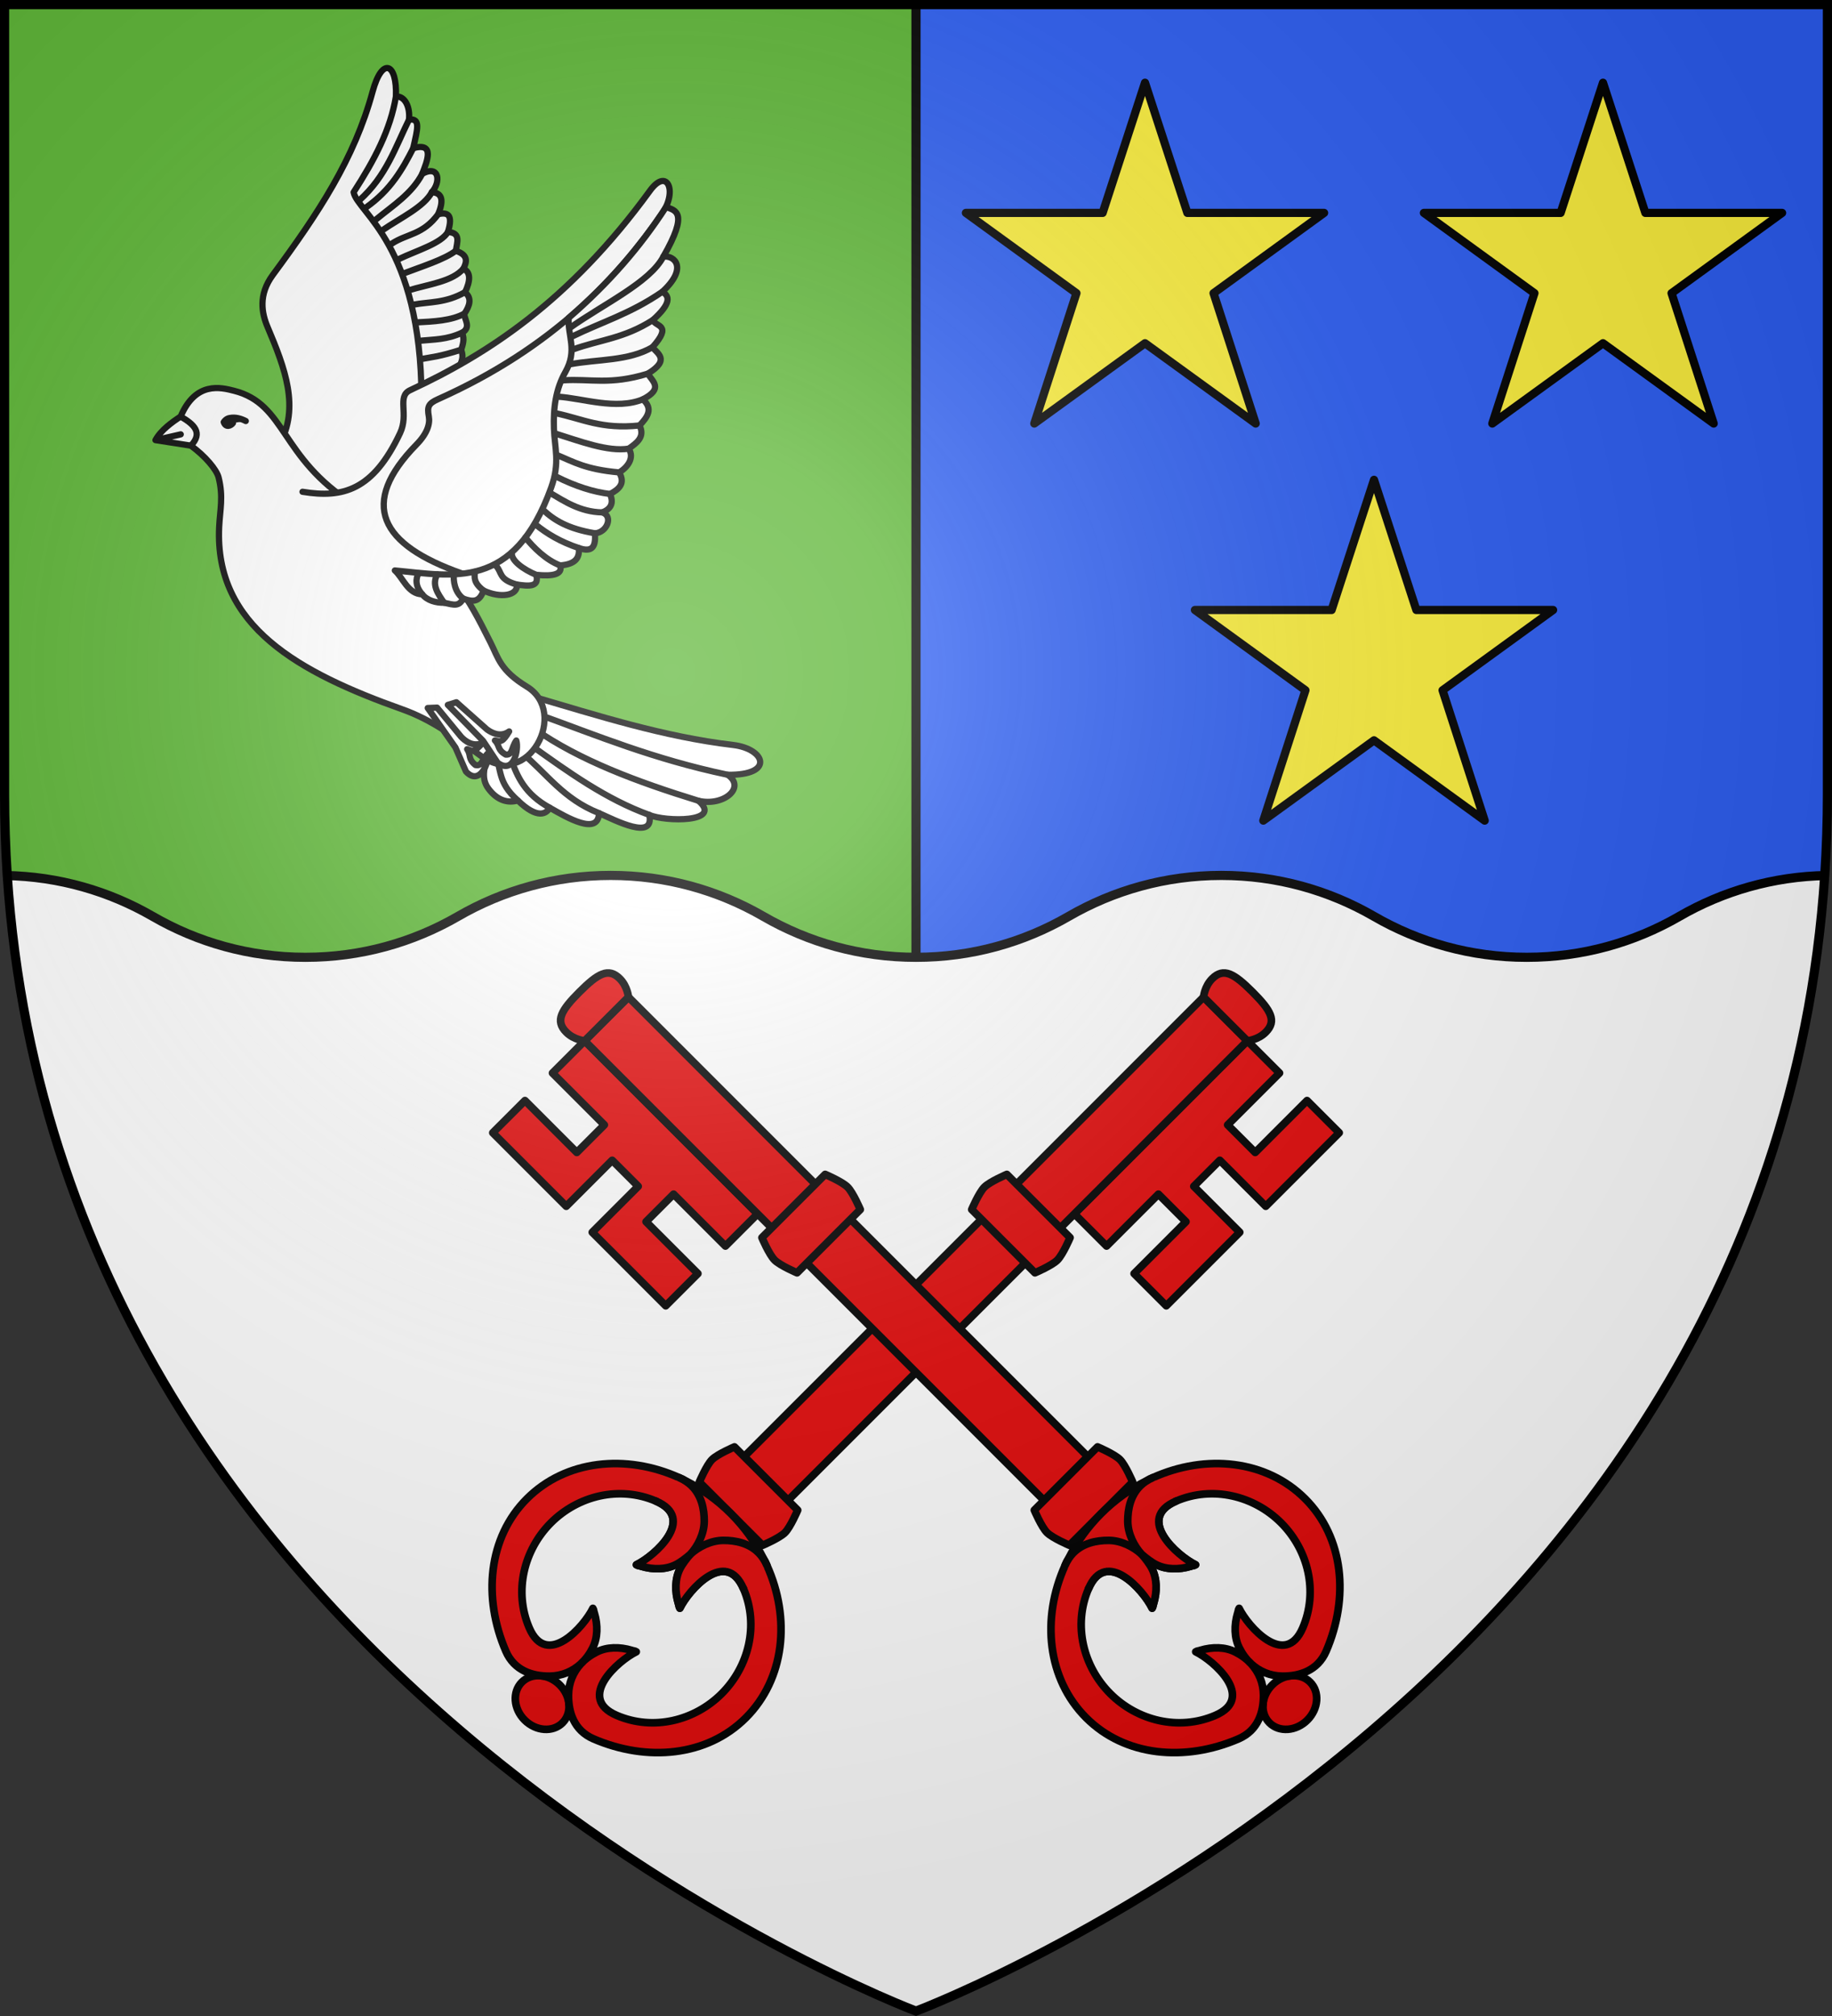 <?xml version="1.0" encoding="UTF-8" standalone="no"?><svg height="660" width="600" xmlns="http://www.w3.org/2000/svg" xmlns:xlink="http://www.w3.org/1999/xlink"><rect width="100%" height="100%" fill="#333333" stroke="none"/><radialGradient id="a" cx="220" cy="220" gradientUnits="userSpaceOnUse" r="405"><stop offset="0" stop-color="#fff" stop-opacity=".31"/><stop offset=".19" stop-color="#fff" stop-opacity=".25"/><stop offset=".6" stop-color="#6b6b6b" stop-opacity=".125"/><stop offset="1" stop-opacity=".125"/></radialGradient><path d="m300 1.5h298.5v258.5c0 286.31-298.5 398.5-298.5 398.5z" fill="#2b5df2"/><path d="m300 1.5h-298.5v258.5c0 286.31 298.5 398.5 298.5 398.5z" fill="#5ab532"/><path d="m300 658.398v-656.898" fill="none" stroke="#000" stroke-linejoin="round" stroke-width="3"/><path d="m200 286.596c-18.227 0-35.28 4.893-50 13.404-14.725 8.514-31.767 13.404-50 13.404-18.227 0-35.28-4.893-50-13.404-14.08-8.142-30.284-12.947-47.617-13.354 17.736 266.573 297.617 371.752 297.617 371.752s279.881-105.179 297.617-371.752c-17.329.407-33.542 5.215-47.617 13.354-14.725 8.514-31.767 13.404-50 13.404-18.227 0-35.28-4.893-50-13.404-14.725-8.514-31.767-13.404-50-13.404-18.227 0-35.28 4.893-50 13.404-14.725 8.514-31.767 13.404-50 13.404-18.227 0-35.28-4.893-50-13.404-14.725-8.514-31.767-13.404-50-13.404z" fill="#fff" stroke-width="3"/><use height="100%" transform="matrix(-1 0 0 1 600 0)" width="100%" xlink:href="#b"/><g id="b" fill="#e20909" stroke="#000" stroke-linecap="round" stroke-linejoin="round" stroke-width="2.097" transform="matrix(-1.192 -0 0 1.192 838.34 289.143)"><path d="m567.91 68.542-20.186 20.186-12.622-12.622-7.146 7.146 12.622 12.622-20.186 20.186-8.84-8.84 14.246-14.246-7.564-7.564-14.246 14.246-8.84-8.84 47.518-47.518 8.84 8.84-14.246 14.246 7.564 7.564 14.246-14.246z" fill="#e20909" stroke="#000" stroke-linecap="round" stroke-linejoin="round" stroke-width="2.097"/><path d="m530.638 31.271 12.028 12.028-126.219 126.219-12.028-12.028z" fill="#e20909" stroke="#000" stroke-linecap="round" stroke-linejoin="round" stroke-width="2.097"/><path d="m544.077 29.86c-5.042-5.042-7.942-6.749-11.063-3.638-2.129 2.123-2.376 5.049-2.376 5.049l6.014 6.014 6.014 6.014s2.926-.247 5.049-2.376c3.111-3.12 1.404-6.021-3.638-11.063z" fill="#e20909" stroke="#000" stroke-linecap="round" stroke-linejoin="round" stroke-width="2.097"/><path d="m401.747 154.816 17.374 17.374s-1.975 4.648-3.49 6.162c-1.515 1.515-6.162 3.49-6.162 3.49l-17.374-17.374s1.975-4.648 3.49-6.162c1.515-1.515 6.162-3.49 6.162-3.49z" fill="#e20909" stroke="#000" stroke-linecap="round" stroke-linejoin="round" stroke-width="2.097"/><path d="m353.747 220.19c3.085 3.085 3.426 7.747.761 10.413-2.665 2.665-7.327 2.325-10.413-.761-3.085-3.085-3.426-7.747-.761-10.413 2.665-2.665 7.327-2.325 10.413.761z" fill="#e20909" stroke="#000" stroke-linecap="round" stroke-linejoin="round" stroke-width="2.097"/><path d="m400.782 173.155c-3.828-3.828-8.118-6.847-12.614-9.088-.491-.288-.998-.567-1.576-.787-14.634-6.61-31.228-4.871-41.878 5.779-10.65 10.65-12.137 27.171-5.779 41.878 2.342 5.417 7.419 6.887 12.003 6.852 3.395-.026 6.338-1.326 8.591-3.381 1.352-1.233 2.449-2.748 3.264-4.392 1.399-2.753 1.467-6.234.442-9.628-.154-.324-.15-.913-.388-1.223-2.392 4.943-12.662 16.617-17.486 5.345-4.32-10.095-1.431-21.453 5.959-28.843 7.39-7.391 18.754-10.281 28.843-5.959 11.271 4.828-.402 15.093-5.345 17.486.311.238.899.234 1.223.388 3.394 1.026 6.875.957 9.628-.442 1.644-.816 3.159-1.913 4.392-3.264-1.304 1.189-1.744 1.572-3.264 4.392-1.399 2.753-1.467 6.234-.442 9.628.154.324.15.913.388 1.223 2.392-4.943 12.66-16.616 17.486-5.345 4.316 10.081 1.404 21.426-5.986 28.817-7.39 7.39-18.73 10.301-28.817 5.986-11.272-4.821.402-15.093 5.345-17.486-.311-.238-.899-.234-1.223-.388-3.394-1.026-6.875-.957-9.628.442-1.644.816-3.159 1.913-4.392 3.264-2.055 2.253-3.355 5.196-3.381 8.591-.034 4.584 1.435 9.661 6.852 12.003 14.707 6.358 31.228 4.871 41.878-5.779 10.65-10.65 12.389-27.243 5.779-41.878-.261-.686-.578-1.297-.933-1.861-2.227-4.392-5.196-8.583-8.942-12.33z" fill="#e20909" stroke="#000" stroke-linecap="round" stroke-linejoin="round" stroke-width="2.097"/><path d="m410.657 187.346c-.585-1.354-1.336-2.474-2.213-3.373-2.631-2.697-6.351-3.504-9.79-3.479-3.395.026-6.756 1.743-9.009 3.798-.917 1.023-2.235 2.742-2.847 3.975-1.399 2.753-1.467 6.234-.442 9.628.154.324.15.913.388 1.223 2.392-4.943 12.664-16.617 17.486-5.345" fill="#e20909" stroke="#000" stroke-linecap="round" stroke-linejoin="round" stroke-width="2.097"/><path d="m386.591 163.28c1.354.585 2.474 1.336 3.373 2.213 2.697 2.631 3.504 6.351 3.479 9.79-.026 3.395-1.743 6.756-3.798 9.009-1.023.917-2.742 2.235-3.975 2.847-2.753 1.399-6.234 1.467-9.628.442-.324-.154-.913-.15-1.223-.388 4.943-2.392 16.617-12.664 5.345-17.486" fill="#e20909" stroke="#000" stroke-linecap="round" stroke-linejoin="round" stroke-width="2.097"/><path d="m476.587 79.976 17.374 17.374s-1.975 4.648-3.49 6.162-6.162 3.49-6.162 3.49l-17.374-17.374s1.975-4.648 3.49-6.162 6.162-3.49 6.162-3.49z" fill="#e20909" stroke="#000" stroke-linecap="round" stroke-linejoin="round" stroke-width="2.097"/></g><path id="c" d="m375 27.086 13.877 42.614h44.778l-36.202 26.279 13.798 42.674-36.251-26.286-36.251 26.286 13.798-42.674-36.202-26.279h44.778z" fill="#fcef3c" stroke="#000" stroke-linecap="round" stroke-linejoin="round" stroke-width="2.691"/><use height="100%" transform="translate(150)" width="100%" xlink:href="#c"/><use height="100%" transform="translate(75 130)" width="100%" xlink:href="#c"/><g stroke="#000" stroke-linecap="round" stroke-linejoin="round" transform="matrix(.888 .238 -.238 .888 62.226 -39.543)"><path d="m182.528 274.116c1.221 3.73-.023 7.995 4.028 11.189 4.353 3.432 8.251 3.117 11.189 1.343 8.565 4.754 11.093 1.906 11.637-.448 6.82 1.783 19.344 5.247 17.455-2.685 6.336.996 21.739 4.424 17.455-4.028 6.049.946 26.214-4.163 15.665-9.399 9.1-.289 15.215-8.948 7.609-11.637 16.254-4.075 10.646-12.422-.895-10.742-24.581 3.579-49.233 2.37-73.849 1.79z" fill="#fff" stroke-width="2.219"/><path d="m197.745 286.648c-8.877-4.46-8.29-9.094-12.021-13.621m23.658 13.174c-9.734-2.373-14.027-7.616-17.901-13.343m35.357 10.657c-13.759-1.579-21.752-8.924-32.309-13.705m49.764 9.677c-16.334-1.394-31.771-7.27-47.225-13.063m62.89 3.664c-22.836-.835-44.703-2.93-63.059-9.589m70.668-2.047c-26.971 1.474-48.46-1.439-71.176-3.37" fill="none" stroke-width="2.219"/><g fill="#fff" stroke-width="2.182" transform="matrix(1.017 0 0 1.017 239.519 -293.813)"><path d="m-153.984 472.009c3.492-14.421-4.933-26.186-14.692-38.688-3.228-4.136-6.124-10.004-2.938-18.12 9.81-24.992 17.047-46.558 17.14-71.034.049-12.843 5.719-11.891 8.325-.465l58.766 127.816-43.095 26.445z"/><path d="m-183.869 480.399-12.484 1.338 8.026-4.236-8.026 4.236c.926-3.913 4.093-7.71 6.383-10.256l8.554-1.783 2.898 4.236z"/><path d="m-189.97 471.481c1.876-13.387 10.939-13.5 15.764-13.557 18.864-.224 21.564 18.478 50.444 27.429l14.503-27.744-3.783-12.296 24.907-24.907 23.961-32.474 12.296 79.135-12.296 27.744-16.71 9.143c4.812 3.142 10.008 8.855 16.286 15.904 4.037 4.533 5.792 8.519 16.274 11.593 16.583 4.862 9.879 34.934-9.14 27.644-11.215-4.299-20.292-7.838-30.988-8.694-38.268-3.063-71.072-11.014-78.473-45.033-1.313-6.036-1.249-10.549-4.682-16.72-1.377-2.475-6.412-5.992-12.261-8.249 3.032-5.506-.907-7.526-6.102-8.918z"/><path d="m-146.149 343.703c1.182 11.77-1.493 23.406-5.632 36.239 3.18 6.461 27.544 11.636 41.626 63.418l10.039-12.733c-.243-2.35 1.065-4.39-.979-7.101.059-1.959.282-3.918-1.224-5.877 2.6-2.854-.325-4.48-.979-6.611 1.134-3.301 1.187-6.062-1.714-7.346.812-4.512.141-7.376-2.693-7.835.573-2.7.468-5.088-4.163-5.387-.395-2.854.221-6.627-4.407-5.632.262-6.451-1.937-6.748-4.897-5.142.631-4.854-.341-7.669-4.163-6.856 2.163-4.165.189-10.118-4.897-5.387.512-4.664 1.508-11.892-5.387-7.835-.275-6.894-.114-10.854-4.018-9.279-.665-4.231-3.421-7.658-6.511-6.637z"/></g><g stroke-width="2.219"><path d="m136.737 136.784c-7.05 4.537-9.306 5.182-13.121 7.024m11.877-12.999c-4.59 3.926-9.181 4.984-13.771 6.718m12.775-13.439c-3.815 3.666-9.934 5.603-16.022 7.564m14.28-15.032c-5.701 5.707-11.585 6.648-16.753 9.157m14.015-17.123c-2.537 5.548-10.687 8.69-16.953 12.64m12.721-18.116c-2.935 4.02-10.598 8.839-16.122 12.859m11.641-18.585c-1.186 4.649-9.019 9.298-14.424 13.947m9.445-19.175c-3.39 8.7-8.86 9.551-13.311 14.536m9.079-21.507c-1.341 5.932-8.535 11.864-13.562 17.796m8.584-23.273c-1.764 7.952-7.184 13.711-11.676 20.026m6.199-27.992c-1.764 8.3-3.917 16.6-10.837 24.9m6.752-34.333c-2.181 10.826-2.611 21.652-9.69 32.478" fill="none"/><path d="m69.148 181.221c-1.896-.422-3.973-.445-5.753.422-1.099.438-1.634 1.58-1.736 1.978 1.181 1.799 2.82.685 3.258-.533"/><path d="m95.189 200.327c14.562-1.462 24.154-6.999 28.169-29.213 1.331-7.363-4.575-12.256-.522-15.65 23.36-19.559 46.632-45.268 64.163-90.768 3.712-9.633 9.593-2.472 6.26 6.782-9.28 25.76-24.766 55.898-59.99 84.508-2.941 2.389-3.061 3.596-1.565 6.782 1.121 2.387 1.088 5.919-1.647 10.783-14.44 25.671-3.553 37.859 27.777 40.181" fill="#fff"/><path d="m170.748 115.982c10.622-15.662 18.18-31.258 23.271-47.119 3.647.305 8.343-.391 3.655 17.309 3.7-1.583 9.633 1.571 2.885 12.181 3.0.806 4.164 3.167-.641 10.578 1.577 2.209 7.308-.429 2.377 9.373 1.903 1.678 7.564 2.513.829 9.538 2.288 2.269 6.917 3.601.641 9.296 4.652 2.33 3.153 5.779 1.282 9.296 2.98 3.382.736 6.184-1.603 8.975 2.923 2.564 1.393 6.489-1.094 9.053 3.212 3.112 1.631 5.744-1.149 8.256 2.402 3.031 1.454 5.225-.962 7.052 4.304.281 3.404 6.627-.641 7.865 2.168 5.744-.357 6.794-4.167 6.56 1.2 3.074.607 5.822-4.808 7.693 1.781 2.795-1.307 4.465-7.372 5.449 2.385 4.06-1.659 4.612-5.77 5.129 1.526 3.716-4.376 6.328-10.898 5.129-.327 4.337-2.421 4.981-6.251 4.648-.776 3.177-2.417 3.026-6.207 3.19-2.722.82-6.044.795-8.273-.884-4.995 1.248-8.228-4.019-11.644-5.672 20.343-3.518 42.879-3.754 46.158-42.952.789-9.434-2.467-13.898-4.488-20.515-2.218-7.266-2.988-13.883-1.282-20.515 2.226-8.654-2.563-12.609-3.846-18.912z" fill="#fff"/><path d="m160.33 222.241c-3.652-1.47-5.117-5.439-5.405-7.33m11.656 2.682c-4.115-1.715-4.341-3.547-4.712-5.678m15.61.549c-6.872-.069-6.145-2.901-8.85-4.486m14.619-.643c-4.872-.631-10.187-2.649-10.383-5.406m17.755-.043c-5.357-.52-10.857-3.727-14.512-6.374m19.32-1.319c-6.87-.425-12.315-1.991-17.054-4.121m21.221-2.439c-9.661.951-15.286-.788-19.861-3.228m20.502-4.637c-7.704 1.939-14.235-.41-19.613-1.858m20.574-5.193c-5.82.84-12.471.573-20.103-1.004m21.253-7.252c-11.919 2.077-16.641.556-22.839-.227m23.934-8.826c-6.944 3.094-17.433 1.919-26.671 1.573m28.274-10.548c-12.766 4.931-20.357 2.963-29.843 3.522m28.561-12.817c-8.127 6.257-21.088 5.193-29.467 6.924m28.826-16.22c-12.056 7.57-19.288 6.948-28.611 10.145m27.782-19.683c-7.019 7.073-17.699 9.129-26.864 13.519m24.488-22.892c-8.238 9.052-16.476 11.696-24.714 17.452m25.355-28.03c-8.981 10.525-17.961 15.903-26.942 23.724m24.057-35.904c-2.21 10.086-16.44 22.022-25.644 33.185m-26.179 105.191c-3.182-2.075-3.78-4.852-3.192-6.927m11.466 7.812c-2.963-2.547-6.014-4.995-4.931-9.16" fill="none"/><path d="m177.212 281.471c6.118 3.835 7.222-5.313 5.952-8.445-1.563 2.644-.78 5.274-3.281 5.339-3.316-1.496-2.229-2.865-4.312-4.694 2.12.231 2.762.475 4.779-3.643-2.982 2.556-6.383.907-7.912.001l-11.04-7.874-3.19.995 13.175 11.022zm10.073-5.958c6.691 2.714 6.19-6.487 4.395-9.35-1.08 2.875.147 5.329-2.304 5.827-3.525-.897-2.693-2.435-5.062-3.874 2.128-.141 2.802-.011 4.073-4.418-2.492 3.035-6.128 2.001-7.792 1.375l-13.054-6.547-2.7 1.701 15.434 9.109z" fill="#fff" fill-rule="evenodd"/></g></g><path d="m598.219 286.626c-17.556.308-33.98 5.14-48.219 13.374-14.725 8.514-31.767 13.405-50 13.405-18.227 0-35.28-4.893-50-13.405-14.725-8.514-31.767-13.405-50-13.405-18.227 0-35.28 4.893-50 13.405-14.725 8.514-31.767 13.405-50 13.405-18.227 0-35.28-4.893-50-13.405-14.725-8.514-31.767-13.405-50-13.405-18.227 0-35.28 4.893-50 13.405-14.725 8.514-31.767 13.405-50 13.405-18.227 0-35.28-4.893-50-13.405-14.244-8.236-30.658-13.066-48.219-13.374" fill="none" stroke="#000" stroke-width="3"/><path d="m1.5 1.5h597v258.5c0 286.31-298.5 398.5-298.5 398.5s-298.5-112.19-298.5-398.5z" fill="url(#a)"/><path d="m1.5 1.5h597v258.46c0 286.265-298.5 398.438-298.5 398.438s-298.5-112.173-298.5-398.438z" fill="none" stroke="#000" stroke-width="3"/></svg>